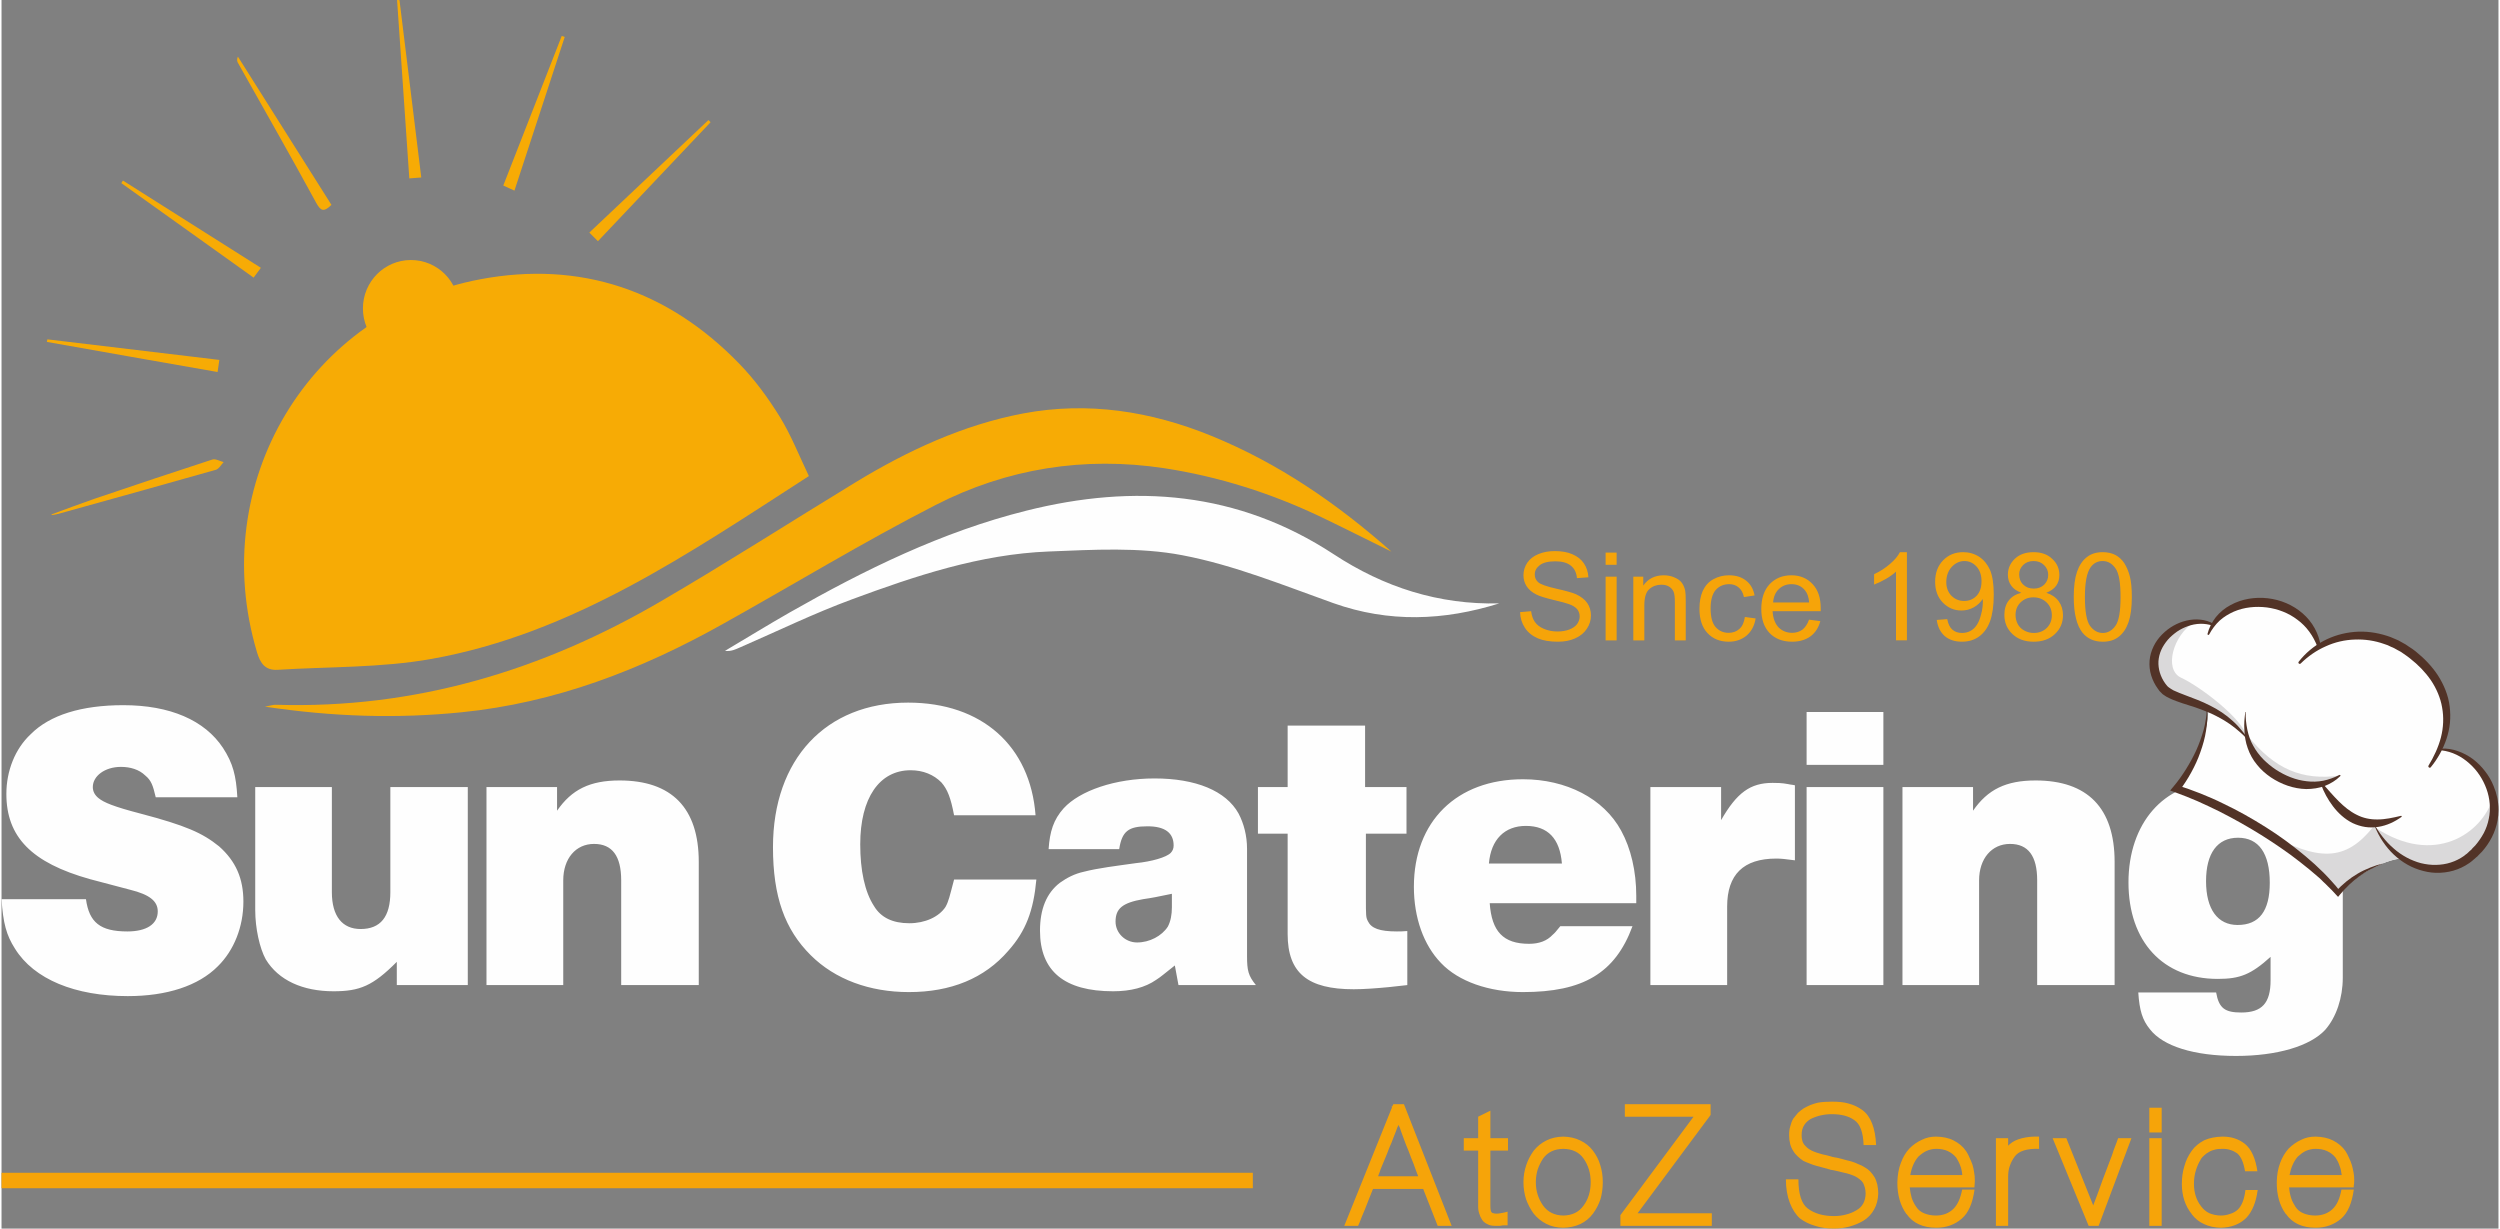 <?xml version="1.0" encoding="UTF-8"?>
<!DOCTYPE svg PUBLIC "-//W3C//DTD SVG 1.1//EN" "http://www.w3.org/Graphics/SVG/1.1/DTD/svg11.dtd">
<!-- Creator: CorelDRAW -->
<svg xmlns="http://www.w3.org/2000/svg" xml:space="preserve" width="175px" height="86px" version="1.1" style="shape-rendering:geometricPrecision; text-rendering:geometricPrecision; image-rendering:optimizeQuality; fill-rule:evenodd; clip-rule:evenodd"
viewBox="0 0 185.72 91.38"
 xmlns:xlink="http://www.w3.org/1999/xlink"
 xmlns:xodm="http://www.corel.com/coreldraw/odm/2003">
 <rect x="0" y="0" width="185.72" height="91.38" fill="#808080" stroke="none"/>
 <defs>
  <style type="text/css">
   <![CDATA[
    .fil2 {fill:#FEFEFE;fill-rule:nonzero}
    .fil1 {fill:#FEFEFE;fill-rule:nonzero}
    .fil0 {fill:#F7AB05;fill-rule:nonzero}
    .fil5 {fill:#F6A409;fill-rule:nonzero}
    .fil3 {fill:#DAD9DA;fill-rule:nonzero}
    .fil4 {fill:#523327;fill-rule:nonzero}
   ]]>
  </style>
 </defs>
 <g id="Layer_x0020_1">
  <g id="_2458991457808">
   <path class="fil0" d="M60.05 35.41c-8.93,5.76 -17.57,11.72 -28.07,13.6 -3.75,0.67 -7.63,0.57 -11.45,0.81 -0.9,0.05 -1.28,-0.46 -1.53,-1.31 -3.77,-12.61 3.91,-25.35 16.62,-27.74 7.4,-1.39 13.94,0.8 19.25,6.28 1.15,1.18 2.14,2.54 3.01,3.94 0.84,1.36 1.43,2.87 2.17,4.42z"/>
   <path class="fil0" d="M103.38 41.03c-1.73,-0.85 -3.45,-1.72 -5.18,-2.55 -3.74,-1.79 -7.67,-3.04 -11.75,-3.66 -5.91,-0.89 -11.66,0.02 -16.97,2.74 -5.37,2.75 -10.54,5.9 -15.81,8.84 -6.08,3.41 -12.47,5.88 -19.47,6.58 -4.78,0.48 -9.52,0.34 -14.61,-0.42 0.49,-0.09 0.65,-0.15 0.81,-0.14 10.33,0.32 19.83,-2.54 28.68,-7.72 4.87,-2.84 9.62,-5.89 14.43,-8.82 3.9,-2.37 8.01,-4.28 12.49,-5.13 4.8,-0.9 9.48,-0.17 13.99,1.67 4.98,2.03 9.35,5.03 13.39,8.61z"/>
   <path class="fil1" d="M111.4 44.88c-4.12,1.29 -8.2,1.45 -12.34,-0.02 -3.7,-1.32 -7.39,-2.83 -11.22,-3.56 -3.22,-0.62 -6.64,-0.41 -9.95,-0.28 -5.09,0.2 -9.91,1.81 -14.64,3.56 -2.82,1.04 -5.53,2.36 -8.29,3.56 -0.35,0.15 -0.69,0.33 -1.15,0.27 1.62,-0.96 3.21,-1.94 4.84,-2.87 5.57,-3.17 11.29,-5.98 17.55,-7.55 8.07,-2.03 15.75,-1.44 22.88,3.23 3.74,2.46 7.82,3.77 12.32,3.66z"/>
   <path class="fil0" d="M34.03 22.94c0,1.99 -1.6,3.6 -3.58,3.6 -1.97,0 -3.57,-1.61 -3.57,-3.6 0,-1.99 1.6,-3.6 3.57,-3.6 1.98,0 3.58,1.61 3.58,3.6z"/>
   <path class="fil0" d="M3.41 25.24c4.23,0.51 8.47,1.02 12.79,1.53 -0.04,0.32 -0.08,0.58 -0.13,0.9 -4.28,-0.75 -8.49,-1.49 -12.7,-2.24 0.01,-0.06 0.02,-0.13 0.04,-0.19z"/>
   <path class="fil0" d="M29.6 0.01c0.54,4.37 1.07,8.73 1.62,13.19 -0.32,0.03 -0.58,0.05 -0.89,0.07 -0.31,-4.46 -0.61,-8.86 -0.91,-13.27 0.06,0 0.12,0.01 0.18,0.01z"/>
   <path class="fil0" d="M24.54 15.24c-0.58,0.56 -0.8,0.46 -1.15,-0.18 -1.9,-3.49 -3.87,-6.94 -5.82,-10.41 -0.06,-0.11 -0.07,-0.24 0.01,-0.44 2.31,3.66 4.62,7.33 6.96,11.03z"/>
   <path class="fil0" d="M44.36 17.94c-0.25,-0.25 -0.42,-0.42 -0.64,-0.64 2.99,-2.82 5.92,-5.6 8.86,-8.37 0.05,0.05 0.11,0.1 0.16,0.16 -2.77,2.93 -5.55,5.86 -8.38,8.85z"/>
   <path class="fil0" d="M38.15 14.18c-0.32,-0.15 -0.54,-0.25 -0.83,-0.38 1.46,-3.73 2.91,-7.43 4.35,-11.13 0.07,0.02 0.15,0.05 0.22,0.08 -1.24,3.77 -2.47,7.54 -3.74,11.43z"/>
   <path class="fil0" d="M19.29 19.92c-0.2,0.27 -0.36,0.49 -0.54,0.73 -3.29,-2.36 -6.57,-4.69 -9.84,-7.03 0.04,-0.06 0.08,-0.12 0.12,-0.19 3.4,2.15 6.8,4.31 10.26,6.49z"/>
   <path class="fil0" d="M3.72 38.26c1.06,-0.39 2.12,-0.79 3.19,-1.16 2.92,-0.99 5.84,-1.97 8.77,-2.92 0.23,-0.08 0.56,0.12 0.84,0.19 -0.19,0.2 -0.34,0.5 -0.57,0.57 -3.91,1.11 -7.83,2.2 -11.76,3.29 -0.15,0.04 -0.3,0.06 -0.46,0.08 0,-0.01 -0.01,-0.03 -0.01,-0.05z"/>
   <path class="fil1" d="M6.28 66.88l-6.28 0c0.12,1.79 0.36,2.68 1,3.68 1.42,2.29 4.49,3.53 8.39,3.53 2.9,0 5.25,-0.76 6.7,-2.22 1.21,-1.19 1.9,-2.95 1.9,-4.81 0,-1.73 -0.57,-3.01 -1.81,-4.11 -1.24,-1 -2.48,-1.55 -5.86,-2.44 -1.96,-0.51 -2.71,-0.82 -3.11,-1.15 -0.27,-0.22 -0.42,-0.49 -0.42,-0.82 0,-0.83 0.91,-1.5 2.09,-1.5 0.69,0 1.35,0.19 1.81,0.64 0.45,0.37 0.57,0.73 0.78,1.62l6.07 0c-0.09,-1.62 -0.33,-2.53 -1.06,-3.66 -1.36,-2.07 -3.95,-3.19 -7.42,-3.19 -3.11,0 -5.47,0.73 -6.89,2.16 -1.17,1.09 -1.81,2.74 -1.81,4.44 0,3.2 1.87,5.12 6.22,6.34l2.99 0.79c1.45,0.36 2.05,0.85 2.05,1.61 0,0.95 -0.84,1.49 -2.26,1.49 -2.02,0 -2.84,-0.67 -3.08,-2.4zm23.12 4.66l0 1.73 5.28 0 0 -14.73 -5.76 0 0 7.82c0,1.83 -0.73,2.74 -2.21,2.74 -1.35,0 -2.14,-0.94 -2.14,-2.74l0 -7.82 -5.7 0 0 9.16c0,1.34 0.33,2.83 0.78,3.65 0.94,1.56 2.75,2.38 5.04,2.38 1.96,0 2.93,-0.4 4.71,-2.19zm6.67 -13l0 14.73 5.71 0 0 -7.79c0,-1.62 0.93,-2.71 2.29,-2.71 1.36,0 2.02,0.91 2.02,2.71l0 7.79 5.77 0 0 -9.16c0,-4.02 -2.02,-6.06 -5.89,-6.06 -2.2,0 -3.56,0.67 -4.65,2.25l0 -1.76 -5.25 0zm40.9 6.88l-6.12 0c-0.34,1.28 -0.4,1.61 -0.64,2.04 -0.48,0.73 -1.51,1.21 -2.69,1.21 -1.23,0 -2.11,-0.42 -2.62,-1.27 -0.7,-1.07 -1.03,-2.68 -1.03,-4.6 0,-3.44 1.42,-5.51 3.75,-5.51 0.93,0 1.72,0.33 2.29,0.91 0.45,0.52 0.69,1.13 0.94,2.44l6.06 0c-0.39,-5.15 -3.98,-8.38 -9.48,-8.38 -6.12,0 -10.05,4.21 -10.05,10.75 0,3.69 0.88,6.12 2.81,8.04 1.81,1.8 4.38,2.74 7.3,2.74 3.11,0 5.62,-1.01 7.4,-3.08 1.3,-1.46 1.87,-2.98 2.08,-5.29zm10.3 6.39l0.27 1.46 5.76 0c-0.57,-0.7 -0.66,-1.09 -0.66,-2.16l0 -7.98c0,-0.97 -0.24,-1.88 -0.63,-2.62 -0.94,-1.7 -3.2,-2.61 -6.25,-2.61 -2.93,0 -5.56,0.91 -6.76,2.22 -0.76,0.85 -1.03,1.73 -1.12,3.04l5.25 0c0.21,-1.34 0.69,-1.7 2.11,-1.7 1.3,0 1.94,0.49 1.94,1.43 0,0.21 -0.07,0.4 -0.22,0.55 -0.33,0.33 -1.41,0.64 -2.59,0.76 -1.48,0.21 -2.78,0.36 -3.87,0.64 -0.69,0.15 -1.26,0.45 -1.78,0.82 -0.99,0.76 -1.48,1.95 -1.48,3.56 0,3.02 1.82,4.51 5.44,4.51 1.3,0 2.38,-0.28 3.2,-0.85 0.39,-0.25 0.57,-0.43 1.39,-1.07zm-0.22 -5.33l0 1.01c0,0.54 -0.09,1.03 -0.3,1.43 -0.45,0.7 -1.36,1.18 -2.29,1.18 -0.88,0 -1.6,-0.7 -1.6,-1.55 0,-0.97 0.51,-1.4 2.05,-1.67 0.64,-0.09 1.09,-0.18 2.14,-0.4zm6.4 -7.94l0 3.47 2.21 0 0 7.46c0,2.92 1.51,4.11 4.92,4.11 0.72,0 1.69,-0.07 2.62,-0.16l1.36 -0.15 0 -4.02c-0.33,0.03 -0.57,0.03 -0.78,0.03 -1.3,0 -1.9,-0.24 -2.15,-0.76 -0.15,-0.3 -0.15,-0.36 -0.15,-1.79l0 -4.72 3.02 0 0 -3.47 -3.08 0 0 -4.57 -5.76 0 0 4.57 -2.21 0zm27.86 10.35l-5.37 0c-0.36,0.45 -0.42,0.51 -0.57,0.64 -0.42,0.45 -1,0.67 -1.75,0.67 -1.93,0 -2.78,-0.92 -2.93,-3.02l10.9 0 0 -0.55c0,-1.82 -0.4,-3.53 -1.12,-4.84 -1.3,-2.4 -4.08,-3.83 -7.31,-3.83 -4.92,0 -8.11,3.13 -8.11,8 0,2.29 0.72,4.33 2.02,5.67 1.3,1.37 3.56,2.16 6.09,2.16 4.47,0 6.86,-1.4 8.15,-4.9zm-5.25 -4.66l-5.43 0c0.15,-1.8 1.18,-2.8 2.75,-2.8 1.63,0 2.53,0.94 2.68,2.8zm6.58 -5.69l0 14.73 5.71 0 0 -5.84c0,-2.38 1.21,-3.57 3.65,-3.57 0.33,0 0.66,0.03 1.39,0.13l0 -5.58 -0.15 -0.03 -0.21 -0.03 -0.15 -0.03c-0.46,-0.09 -0.88,-0.09 -1.15,-0.09 -1.66,0 -2.66,0.73 -3.83,2.77l0 -2.46 -5.26 0zm11.62 0l0 14.73 5.71 0 0 -14.73 -5.71 0zm0 -5.58l0 3.93 5.71 0 0 -3.93 -5.71 0zm7.13 5.58l0 14.73 5.7 0 0 -7.79c0,-1.62 0.94,-2.71 2.3,-2.71 1.36,0 2.02,0.91 2.02,2.71l0 7.79 5.76 0 0 -9.16c0,-4.02 -2.02,-6.06 -5.88,-6.06 -2.2,0 -3.56,0.67 -4.65,2.25l0 -1.76 -5.25 0zm27.38 12.63l0 1.74c0,1.7 -0.64,2.4 -2.18,2.4 -1.2,0 -1.66,-0.3 -1.87,-1.49l-5.79 0c0.09,1.34 0.3,2.04 0.87,2.74 0.97,1.25 3.26,1.98 6.4,1.98 3.05,0 5.52,-0.73 6.64,-1.95 0.82,-0.94 1.3,-2.37 1.3,-3.87l0 -14.18 -4.95 0 0 1.91c-1.87,-1.79 -2.63,-2.25 -4.5,-2.25 -3.86,0 -6.49,3.05 -6.49,7.43 0,4.41 2.57,7.18 6.64,7.18 1.66,0 2.48,-0.33 3.93,-1.64zm-2.42 -8.86c1.54,0 2.36,1.16 2.36,3.35 0,2.1 -0.79,3.14 -2.39,3.14 -1.48,0 -2.35,-1.16 -2.35,-3.26 0,-2.07 0.84,-3.23 2.38,-3.23z"/>
   <path class="fil2" d="M181.35 55.71c1.17,-2.63 0.34,-5.25 -2.21,-7.15 -2.18,-1.62 -4.82,-1.65 -6.83,-0.43 -0.73,-3.74 -6,-4.37 -7.82,-1.65l0 0c-2.32,-1.1 -5.88,1.85 -3.75,4.67 0.5,0.68 1.87,0.86 3.38,1.55 0.08,1.12 -0.53,3.65 -2.37,5.98 4.3,1.43 9.44,4.66 12.03,7.74 1,-1.12 3.35,-2.49 4.8,-2.58 1.64,1.08 3.63,1.05 4.99,-0.08 3.75,-3.11 0.92,-7.94 -2.22,-8.05z"/>
   <path class="fil3" d="M173.92 57.69c-2.85,0.38 -4.85,-0.51 -6.81,-2.92 1.11,2.99 4.45,5.14 6.81,2.92z"/>
   <path class="fil3" d="M176.5 61.37c-2.19,2.86 -4.26,2.6 -8.01,0.6l0 0.01c2.11,1.36 4.01,2.92 5.29,4.44 1,-1.12 3.35,-2.49 4.8,-2.58 0.15,0.11 0.32,0.2 0.48,0.29 -0.71,-0.67 -2.17,-1.72 -2.56,-2.76z"/>
   <path class="fil3" d="M176.61 61.59c1.85,3.14 5.12,3.7 6.97,2.16 1.6,-1.33 2.03,-2.97 1.74,-4.42l0 0c-0.84,2.73 -4.41,5.08 -8.71,2.26z"/>
   <path class="fil3" d="M163.11 46.26c-1.6,0.98 -2.3,3.55 -0.99,4.15 1.35,0.62 4.59,3.03 4.91,4.45 -2.19,-2.01 -5.51,-3.05 -6.15,-3.55 -0.64,-0.51 -1.46,-2.83 0.11,-4.26 1.02,-0.93 2.12,-0.79 2.12,-0.79z"/>
   <path class="fil4" d="M170.86 49.22c0.49,-0.63 1.12,-1.16 1.83,-1.54 0.71,-0.38 1.5,-0.61 2.32,-0.68 0.81,-0.07 1.63,0.04 2.41,0.29l0.15 0.05c0.04,0.01 0.09,0.03 0.14,0.05l0.28 0.12c0.1,0.04 0.19,0.08 0.28,0.12l0.27 0.15c0.09,0.05 0.18,0.1 0.27,0.15l0.25 0.17 0.26 0.17c0.08,0.06 0.16,0.12 0.24,0.18 0.63,0.51 1.21,1.1 1.66,1.79 0.44,0.69 0.77,1.47 0.87,2.3 0.05,0.41 0.06,0.82 0.02,1.23 -0.04,0.41 -0.13,0.81 -0.26,1.2 -0.26,0.77 -0.66,1.48 -1.16,2.09 -0.03,0.05 -0.1,0.06 -0.14,0.02 -0.05,-0.03 -0.06,-0.09 -0.03,-0.14l0 0c0.4,-0.66 0.73,-1.36 0.92,-2.09 0.19,-0.74 0.22,-1.5 0.09,-2.22 -0.06,-0.37 -0.17,-0.72 -0.31,-1.06 -0.14,-0.34 -0.32,-0.67 -0.53,-0.98 -0.42,-0.61 -0.95,-1.15 -1.54,-1.61 -0.07,-0.06 -0.15,-0.12 -0.22,-0.17l-0.23 -0.16 -0.23 -0.16c-0.08,-0.05 -0.16,-0.09 -0.24,-0.13l-0.25 -0.14c-0.08,-0.04 -0.16,-0.08 -0.25,-0.11l-0.25 -0.12c-0.09,-0.03 -0.18,-0.06 -0.26,-0.09 -0.7,-0.25 -1.44,-0.36 -2.18,-0.33 -0.74,0.02 -1.48,0.19 -2.16,0.5 -0.69,0.3 -1.32,0.74 -1.87,1.28 -0.04,0.04 -0.1,0.04 -0.14,0 -0.04,-0.03 -0.04,-0.09 -0.01,-0.13z"/>
   <path class="fil4" d="M164.08 47.14c0.11,-0.44 0.33,-0.87 0.62,-1.24 0.3,-0.37 0.68,-0.68 1.1,-0.9 0.84,-0.46 1.83,-0.61 2.77,-0.5 0.94,0.11 1.86,0.49 2.58,1.12 0.37,0.32 0.67,0.69 0.9,1.11 0.23,0.42 0.38,0.87 0.45,1.33 0.01,0.07 -0.04,0.13 -0.11,0.14 -0.06,0.01 -0.11,-0.02 -0.13,-0.08l0 0c-0.31,-0.82 -0.82,-1.53 -1.49,-2.02 -0.66,-0.51 -1.46,-0.81 -2.28,-0.92 -0.83,-0.1 -1.68,-0.02 -2.45,0.31 -0.38,0.17 -0.75,0.39 -1.06,0.67 -0.31,0.29 -0.57,0.64 -0.78,1.03l0 0c-0.02,0.03 -0.06,0.05 -0.09,0.03 -0.03,-0.02 -0.04,-0.05 -0.03,-0.08z"/>
   <path class="fil4" d="M181.49 55.68c0.41,-0.02 0.83,0.05 1.22,0.19 0.4,0.14 0.77,0.34 1.11,0.59 0.34,0.26 0.64,0.56 0.9,0.9 0.27,0.34 0.48,0.71 0.64,1.11 0.23,0.54 0.36,1.14 0.36,1.74l0 0.06c0,0.25 -0.02,0.51 -0.07,0.76 -0.08,0.43 -0.22,0.85 -0.42,1.24 -0.2,0.39 -0.45,0.75 -0.73,1.07 -0.07,0.08 -0.15,0.15 -0.23,0.23l-0.11 0.12c-0.04,0.03 -0.08,0.07 -0.12,0.1l-0.24 0.21c-0.08,0.07 -0.17,0.14 -0.26,0.2 -0.36,0.25 -0.76,0.44 -1.18,0.56 -0.42,0.12 -0.86,0.17 -1.29,0.16 -0.43,-0.01 -0.85,-0.1 -1.26,-0.23 -0.81,-0.26 -1.53,-0.75 -2.1,-1.35 -0.57,-0.61 -1,-1.33 -1.27,-2.1 0.4,0.71 0.89,1.36 1.49,1.87 0.29,0.26 0.61,0.48 0.96,0.67 0.08,0.04 0.17,0.08 0.26,0.13 0.08,0.04 0.17,0.07 0.26,0.11 0.09,0.03 0.18,0.07 0.27,0.1 0.09,0.02 0.18,0.06 0.27,0.08 0.37,0.09 0.75,0.14 1.13,0.13 0.37,-0.01 0.74,-0.06 1.1,-0.18 0.35,-0.11 0.68,-0.28 0.98,-0.49 0.07,-0.06 0.14,-0.12 0.22,-0.17l0.21 -0.2c0.03,-0.03 0.07,-0.06 0.11,-0.09l0.09 -0.11c0.07,-0.07 0.14,-0.13 0.2,-0.2 0.25,-0.29 0.46,-0.6 0.64,-0.93 0.17,-0.33 0.3,-0.69 0.37,-1.06 0.08,-0.36 0.1,-0.74 0.07,-1.11 -0.03,-0.38 -0.11,-0.75 -0.24,-1.11 -0.26,-0.72 -0.69,-1.38 -1.27,-1.89 -0.57,-0.52 -1.29,-0.89 -2.08,-0.98 -0.03,-0.01 -0.06,-0.04 -0.05,-0.07 0,-0.03 0.03,-0.06 0.06,-0.06z"/>
   <path class="fil4" d="M164.47 46.54c-0.61,-0.21 -1.26,-0.18 -1.84,0.03 -0.29,0.1 -0.57,0.24 -0.82,0.41 -0.25,0.18 -0.49,0.38 -0.69,0.61 -0.19,0.23 -0.36,0.48 -0.48,0.75 -0.12,0.27 -0.19,0.56 -0.21,0.84 -0.03,0.58 0.15,1.16 0.5,1.65l0.07 0.09c0.01,0.02 0.02,0.03 0.03,0.04l0.03 0.03c0.01,0.03 0.04,0.05 0.06,0.07 0.02,0.02 0.05,0.04 0.07,0.06 0.11,0.08 0.23,0.16 0.36,0.23 0.27,0.13 0.57,0.24 0.88,0.36 0.61,0.23 1.24,0.46 1.84,0.77 0.3,0.15 0.6,0.32 0.88,0.51 0.28,0.19 0.55,0.4 0.8,0.63 0.25,0.22 0.48,0.47 0.69,0.73 0.22,0.26 0.4,0.53 0.57,0.82 -0.11,-0.12 -0.22,-0.25 -0.34,-0.36 -0.06,-0.06 -0.11,-0.12 -0.17,-0.17l-0.19 -0.17c-0.24,-0.21 -0.49,-0.42 -0.76,-0.61 -0.26,-0.18 -0.54,-0.35 -0.82,-0.5 -0.28,-0.15 -0.57,-0.29 -0.87,-0.41 -0.3,-0.13 -0.6,-0.23 -0.9,-0.34l-0.94 -0.3c-0.31,-0.11 -0.63,-0.21 -0.96,-0.37 -0.16,-0.07 -0.32,-0.16 -0.48,-0.28 -0.04,-0.03 -0.08,-0.06 -0.11,-0.1 -0.04,-0.04 -0.08,-0.07 -0.11,-0.11l-0.06 -0.06c-0.01,-0.02 -0.03,-0.04 -0.04,-0.06l-0.08 -0.11c-0.21,-0.29 -0.38,-0.62 -0.49,-0.98 -0.11,-0.35 -0.15,-0.73 -0.12,-1.11 0.03,-0.37 0.14,-0.73 0.3,-1.06 0.16,-0.33 0.38,-0.63 0.63,-0.88 0.5,-0.51 1.13,-0.87 1.81,-1.03 0.34,-0.08 0.7,-0.11 1.04,-0.07 0.35,0.03 0.69,0.14 0.98,0.31 0.04,0.02 0.05,0.07 0.03,0.11 -0.02,0.03 -0.06,0.04 -0.09,0.03l0 0z"/>
   <path class="fil4" d="M166.9 52.96c0.02,0.01 0.02,0.01 0.02,0.01l0 0.01 0 0.03 0 0.04 0 0.08 0 0.17c0.01,0.11 0.01,0.22 0.02,0.32 0.02,0.22 0.06,0.44 0.1,0.65 0.09,0.43 0.23,0.84 0.44,1.2 0.4,0.74 1,1.32 1.69,1.78 0.69,0.45 1.47,0.77 2.29,0.86 0.4,0.05 0.82,0.04 1.23,-0.04 0.2,-0.04 0.4,-0.1 0.6,-0.17 0.21,-0.07 0.4,-0.16 0.6,-0.26l0 0c0.02,-0.01 0.06,0 0.07,0.02 0.02,0.03 0.01,0.06 -0.01,0.07 -0.32,0.32 -0.72,0.56 -1.15,0.73 -0.44,0.16 -0.91,0.23 -1.38,0.23 -0.94,-0.02 -1.85,-0.35 -2.63,-0.87 -0.38,-0.26 -0.74,-0.57 -1.03,-0.94 -0.3,-0.36 -0.54,-0.79 -0.69,-1.23 -0.16,-0.44 -0.23,-0.9 -0.25,-1.35 -0.02,-0.22 -0.01,-0.45 0,-0.67 0.01,-0.11 0.02,-0.23 0.03,-0.34l0.02 -0.16 0.01 -0.09 0 -0.04 0 -0.02 0.01 -0.01c0,0 -0.01,-0.01 0.01,-0.01z"/>
   <path class="fil4" d="M172.63 58.27c0.41,0.46 0.79,0.91 1.2,1.32 0.41,0.41 0.85,0.77 1.34,1.01 0.48,0.25 1.01,0.36 1.57,0.35 0.56,0 1.14,-0.13 1.73,-0.27l0 0c0.02,-0.01 0.05,0.01 0.05,0.03 0.01,0.02 0,0.04 -0.01,0.05 -0.5,0.36 -1.08,0.64 -1.72,0.74 -0.32,0.05 -0.65,0.06 -0.98,0.01 -0.32,-0.05 -0.64,-0.15 -0.94,-0.29 -0.6,-0.3 -1.08,-0.75 -1.46,-1.25 -0.38,-0.5 -0.68,-1.05 -0.89,-1.63 -0.01,-0.04 0.01,-0.08 0.04,-0.09 0.03,-0.01 0.06,0 0.07,0.02l0 0z"/>
   <path class="fil4" d="M164.01 52.7c0.1,0.53 0.05,1.09 -0.04,1.64 -0.08,0.54 -0.23,1.07 -0.42,1.6 -0.18,0.52 -0.41,1.02 -0.68,1.51 -0.26,0.48 -0.57,0.95 -0.9,1.39l-0.13 -0.42c0.59,0.17 1.16,0.38 1.72,0.6 0.57,0.23 1.13,0.47 1.67,0.74 1.1,0.52 2.16,1.12 3.19,1.77 0.51,0.32 1.01,0.66 1.5,1.02 0.49,0.36 0.97,0.74 1.44,1.13 0.47,0.39 0.92,0.8 1.35,1.23 0.11,0.11 0.22,0.22 0.32,0.33 0.11,0.11 0.21,0.22 0.31,0.34 0.21,0.22 0.4,0.46 0.59,0.7l-0.29 0c0.24,-0.25 0.49,-0.49 0.76,-0.71 0.27,-0.22 0.56,-0.42 0.85,-0.59 0.3,-0.18 0.61,-0.32 0.93,-0.45 0.32,-0.13 0.64,-0.23 0.97,-0.31 -0.31,0.13 -0.62,0.27 -0.92,0.43 -0.3,0.15 -0.58,0.33 -0.85,0.52 -0.27,0.2 -0.53,0.41 -0.77,0.64 -0.24,0.23 -0.47,0.48 -0.68,0.73l-0.14 0.17 -0.16 -0.17c-0.2,-0.22 -0.4,-0.44 -0.62,-0.64 -0.1,-0.11 -0.21,-0.21 -0.32,-0.31 -0.1,-0.11 -0.21,-0.21 -0.32,-0.31 -0.45,-0.4 -0.91,-0.77 -1.38,-1.14 -0.46,-0.37 -0.95,-0.72 -1.44,-1.06 -0.49,-0.34 -0.98,-0.66 -1.49,-0.98 -1.01,-0.63 -2.05,-1.21 -3.11,-1.75 -0.54,-0.26 -1.07,-0.52 -1.62,-0.76 -0.54,-0.24 -1.1,-0.45 -1.66,-0.66l-0.37 -0.13 0.25 -0.3c0.34,-0.4 0.65,-0.84 0.93,-1.29 0.28,-0.45 0.54,-0.92 0.76,-1.4 0.22,-0.49 0.4,-1 0.55,-1.52 0.07,-0.25 0.12,-0.52 0.16,-0.78 0.05,-0.27 0.07,-0.54 0.06,-0.81z"/>
   <path class="fil5" d="M102.39 87.49c0.02,-0.08 0.05,-0.14 0.07,-0.19 0.03,-0.06 0.04,-0.11 0.06,-0.16 0.02,-0.05 0.04,-0.11 0.05,-0.17 0.03,-0.05 0.05,-0.11 0.08,-0.19 0.09,-0.21 0.19,-0.44 0.28,-0.67 0.1,-0.23 0.18,-0.45 0.26,-0.66 0.06,-0.14 0.11,-0.28 0.18,-0.42 0.05,-0.14 0.1,-0.28 0.16,-0.42 0.06,-0.16 0.13,-0.31 0.19,-0.48 0.05,-0.15 0.11,-0.32 0.19,-0.47 0.01,0.04 0.02,0.08 0.02,0.09 0.01,0.01 0.01,0.03 0.03,0.04 0,0 0,0.01 0.01,0.01 0,0.01 0.01,0.04 0.03,0.06 0.03,0.12 0.08,0.23 0.12,0.36 0.04,0.11 0.09,0.24 0.14,0.38 0.12,0.34 0.25,0.67 0.39,1 0.12,0.33 0.25,0.66 0.39,1 0.05,0.14 0.11,0.3 0.16,0.45 0.05,0.15 0.12,0.3 0.17,0.44l-2.98 0zm3.35 0.94l1.08 2.75 1.04 0 -3.55 -9.05 -0.79 0 -0.08 0.17 -0.05 -0.02 0.03 0.09 -3.55 8.81 1.03 0c0.01,-0.04 0.04,-0.07 0.06,-0.14 0.03,-0.05 0.04,-0.1 0.06,-0.14 0.11,-0.28 0.22,-0.57 0.35,-0.86 0.12,-0.3 0.24,-0.6 0.35,-0.89l0.2 -0.5 0 0.01c0.01,-0.04 0.03,-0.08 0.04,-0.12 0.02,-0.03 0.04,-0.07 0.05,-0.11l3.73 0zm6.31 -2.85l0 -0.92 -1.31 0 0 -2.05 -0.91 0.45 0 1.6 -1.07 0 0 0.92 1.07 0 0 4.17c0,0.23 0.04,0.43 0.12,0.62 0.02,0.09 0.06,0.16 0.11,0.25 0.05,0.09 0.1,0.17 0.16,0.23 0.13,0.12 0.27,0.2 0.42,0.26 0.15,0.05 0.31,0.07 0.48,0.07l0.08 0c0.08,0 0.14,0 0.19,0 0.07,0 0.12,-0.01 0.15,-0.02 0.04,0 0.09,-0.02 0.17,-0.02 0.06,0 0.17,0 0.31,0l0 -1.02c-0.17,0.05 -0.33,0.09 -0.48,0.11 -0.13,0.03 -0.26,0.04 -0.36,0.04 -0.08,0 -0.16,-0.01 -0.25,-0.04 -0.01,-0.01 -0.03,-0.01 -0.04,-0.01 -0.01,-0.01 -0.03,-0.03 -0.05,-0.04 -0.06,-0.04 -0.1,-0.2 -0.1,-0.48l0 -4.12 1.31 0zm1.34 3.61c0.14,0.39 0.33,0.75 0.57,1.08 0.26,0.32 0.56,0.57 0.94,0.76 0.37,0.19 0.78,0.28 1.25,0.29 0.96,-0.02 1.71,-0.37 2.22,-1.05 0.25,-0.34 0.43,-0.7 0.56,-1.08 0.11,-0.39 0.17,-0.81 0.17,-1.27 0,-0.44 -0.06,-0.86 -0.19,-1.27 -0.11,-0.39 -0.3,-0.74 -0.54,-1.06 -0.25,-0.33 -0.56,-0.58 -0.94,-0.76 -0.38,-0.19 -0.81,-0.28 -1.27,-0.29 -0.47,0.01 -0.89,0.1 -1.26,0.29 -0.36,0.18 -0.68,0.43 -0.94,0.76 -0.23,0.32 -0.42,0.67 -0.55,1.06 -0.14,0.41 -0.21,0.83 -0.21,1.27 0,0.46 0.07,0.88 0.19,1.27zm0.87 -2.21c0.1,-0.29 0.23,-0.55 0.4,-0.81 0.34,-0.47 0.83,-0.71 1.5,-0.72 0.68,0.01 1.18,0.25 1.51,0.72 0.35,0.5 0.53,1.08 0.53,1.75 0,0.7 -0.18,1.28 -0.53,1.75 -0.34,0.48 -0.84,0.73 -1.51,0.74 -0.65,-0.01 -1.15,-0.26 -1.5,-0.74 -0.17,-0.24 -0.3,-0.5 -0.4,-0.8 -0.09,-0.29 -0.14,-0.59 -0.14,-0.95 0,-0.33 0.05,-0.64 0.14,-0.94zm7.43 3.26l5.43 -7.31 0 -0.8 -6.38 0 0 0.93 5.11 0 -5.44 7.32 0 0.8 6.8 0 0 -0.94 -5.52 0zm17.74 -5.07c-0.03,-0.65 -0.13,-1.18 -0.3,-1.61 -0.17,-0.43 -0.41,-0.77 -0.73,-1 -0.3,-0.22 -0.64,-0.38 -1.02,-0.48 -0.36,-0.11 -0.79,-0.14 -1.24,-0.14 -0.38,0 -0.73,0.02 -1.06,0.08 -0.18,0.04 -0.36,0.11 -0.54,0.17 -0.16,0.08 -0.34,0.15 -0.5,0.25 -0.14,0.09 -0.28,0.21 -0.42,0.33 -0.12,0.14 -0.23,0.28 -0.35,0.43 -0.1,0.17 -0.17,0.35 -0.22,0.56 -0.07,0.21 -0.09,0.43 -0.09,0.67 0,0.47 0.1,0.87 0.31,1.18 0.09,0.16 0.2,0.28 0.34,0.41 0.13,0.13 0.27,0.23 0.4,0.32 0.14,0.06 0.29,0.14 0.47,0.2 0.18,0.08 0.35,0.13 0.53,0.18 0.06,0.01 0.11,0.02 0.16,0.04 0.06,0.01 0.11,0.03 0.18,0.05 0.02,0.01 0.06,0.02 0.1,0.03 0.04,0 0.07,0.02 0.11,0.03 0.04,0 0.08,0.01 0.1,0.03 0.04,0.01 0.08,0.01 0.12,0.02 0.01,0.01 0.03,0.01 0.07,0.03 0.03,0 0.05,0.01 0.08,0.02 0.01,0 0.02,0 0.03,0 0,0 0.02,0.01 0.02,0.01l-0.02 0c0.02,0 0.03,0.02 0.04,0.02 0,0 0.01,0 0.01,0 0.18,0.03 0.36,0.06 0.51,0.1 0.16,0.04 0.32,0.07 0.5,0.12 0.34,0.07 0.62,0.17 0.86,0.28 0.12,0.07 0.23,0.13 0.32,0.21 0.1,0.07 0.19,0.16 0.25,0.26l0 -0.01c0.05,0.1 0.1,0.22 0.14,0.36 0.04,0.14 0.06,0.29 0.06,0.45 -0.01,0.57 -0.23,0.99 -0.67,1.24 -0.26,0.16 -0.52,0.26 -0.8,0.33 -0.26,0.07 -0.56,0.11 -0.88,0.11 -0.79,0 -1.44,-0.18 -1.95,-0.56 -0.46,-0.34 -0.7,-1.07 -0.7,-2.17l-0.93 0c0,0.66 0.1,1.24 0.29,1.74 0.19,0.49 0.44,0.88 0.75,1.16 0.32,0.24 0.69,0.43 1.14,0.56 0.42,0.14 0.89,0.2 1.4,0.2 0.41,0 0.78,-0.05 1.15,-0.15 0.36,-0.1 0.71,-0.24 1.03,-0.43 0.34,-0.21 0.61,-0.49 0.8,-0.84 0.19,-0.33 0.29,-0.72 0.31,-1.18 0,-0.24 -0.03,-0.46 -0.07,-0.67 -0.05,-0.2 -0.11,-0.38 -0.2,-0.54 -0.2,-0.33 -0.44,-0.59 -0.74,-0.75 -0.14,-0.09 -0.29,-0.17 -0.47,-0.23 -0.16,-0.08 -0.32,-0.14 -0.51,-0.2 -0.03,0 -0.04,-0.01 -0.06,-0.01 -0.02,-0.02 -0.04,-0.02 -0.05,-0.03l0 0.01c0,0 -0.03,-0.01 -0.04,-0.01 -0.02,0 -0.04,-0.01 -0.05,-0.01l0.01 0c-0.15,-0.03 -0.3,-0.08 -0.45,-0.12 -0.17,-0.04 -0.33,-0.09 -0.49,-0.12 -0.07,0 -0.13,-0.02 -0.18,-0.03 -0.06,-0.01 -0.12,-0.02 -0.2,-0.05 -0.1,-0.03 -0.21,-0.05 -0.33,-0.09 -0.11,-0.02 -0.22,-0.05 -0.32,-0.07 -0.14,-0.04 -0.28,-0.08 -0.43,-0.13 -0.14,-0.05 -0.28,-0.1 -0.42,-0.17l0.02 0c-0.12,-0.05 -0.22,-0.12 -0.31,-0.2 -0.08,-0.08 -0.17,-0.16 -0.23,-0.24 -0.06,-0.09 -0.11,-0.18 -0.13,-0.29 -0.04,-0.12 -0.05,-0.26 -0.05,-0.4 0,-0.3 0.06,-0.55 0.2,-0.76 0.11,-0.17 0.28,-0.33 0.47,-0.44 0.49,-0.24 1,-0.36 1.58,-0.36 0.69,0 1.26,0.14 1.68,0.45 0.42,0.28 0.65,0.9 0.68,1.85l0.93 0zm2.54 2.23c0.1,-0.57 0.3,-1.02 0.6,-1.37 0.19,-0.17 0.39,-0.33 0.62,-0.43 0.23,-0.1 0.47,-0.15 0.72,-0.15 0.31,0 0.59,0.05 0.84,0.16 0.25,0.12 0.45,0.27 0.62,0.47l0 -0.01c0.12,0.19 0.23,0.39 0.31,0.61 0.09,0.22 0.14,0.46 0.16,0.72l-3.87 0zm4.77 0.92c0.01,-0.12 0.01,-0.21 0.02,-0.28 0,-0.07 0,-0.12 0.01,-0.16 0,-0.03 0,-0.06 0,-0.07 0,-0.01 0,-0.03 0,-0.04 0,-0.19 -0.01,-0.38 -0.05,-0.57 -0.02,-0.19 -0.07,-0.37 -0.12,-0.56 -0.07,-0.18 -0.13,-0.35 -0.22,-0.53 -0.07,-0.17 -0.15,-0.33 -0.25,-0.48 -0.24,-0.35 -0.55,-0.61 -0.93,-0.8 -0.36,-0.19 -0.8,-0.28 -1.31,-0.29 -0.37,0 -0.73,0.07 -1.06,0.24 -0.36,0.16 -0.66,0.38 -0.92,0.64 -0.28,0.3 -0.49,0.66 -0.64,1.08 -0.17,0.42 -0.24,0.9 -0.26,1.42 -0.01,0.95 0.22,1.75 0.68,2.39l0 -0.02c0.48,0.69 1.21,1.02 2.2,1.03 0.76,0 1.39,-0.23 1.9,-0.67 0.51,-0.43 0.82,-1.16 0.96,-2.17l-0.92 0c-0.13,0.66 -0.34,1.14 -0.67,1.45 -0.32,0.31 -0.75,0.48 -1.29,0.48 -0.34,0 -0.64,-0.07 -0.88,-0.17 -0.24,-0.1 -0.44,-0.26 -0.58,-0.48 -0.14,-0.2 -0.25,-0.42 -0.33,-0.65 -0.07,-0.24 -0.12,-0.5 -0.15,-0.79l4.81 0zm2.51 -0.79c0,-0.28 0.03,-0.55 0.12,-0.8 0.09,-0.27 0.22,-0.51 0.37,-0.71 0.3,-0.41 0.9,-0.6 1.81,-0.57l0 -0.91c-0.48,-0.02 -0.91,0.03 -1.27,0.12 -0.37,0.09 -0.66,0.23 -0.87,0.41 -0.05,0.04 -0.11,0.09 -0.16,0.15l0 -0.56 -0.91 0 0 6.52 0.91 0 0 -3.65zm3.31 -2.87l2.68 6.52 0.74 0 2.44 -6.52 -0.99 0c-0.06,0.19 -0.15,0.4 -0.23,0.62 -0.09,0.22 -0.16,0.44 -0.22,0.63 -0.24,0.62 -0.48,1.25 -0.71,1.87 -0.22,0.64 -0.46,1.26 -0.69,1.88l-2 -5 -1.02 0zm8.11 0l-0.92 0 0 6.52 0.92 0 0 -6.52zm0 -2.27l-0.92 0 0 1.84 0.92 0 0 -1.84zm6.23 6.12c-0.08,0.68 -0.27,1.18 -0.58,1.47 -0.16,0.14 -0.35,0.25 -0.57,0.31 -0.21,0.08 -0.44,0.12 -0.68,0.12 -0.32,0 -0.6,-0.07 -0.85,-0.17 -0.24,-0.11 -0.45,-0.29 -0.62,-0.52 -0.35,-0.45 -0.53,-1.01 -0.53,-1.67 0,-0.33 0.04,-0.65 0.13,-0.95 0.09,-0.31 0.21,-0.6 0.38,-0.86l-0.02 0c0.08,-0.11 0.17,-0.22 0.28,-0.31 0.1,-0.1 0.23,-0.19 0.35,-0.25 0.14,-0.09 0.31,-0.14 0.47,-0.18 0.16,-0.04 0.35,-0.05 0.54,-0.05 0.21,0 0.4,0.02 0.59,0.09 0.18,0.05 0.34,0.14 0.49,0.24 0.29,0.24 0.48,0.68 0.59,1.34l0.92 0c-0.14,-0.96 -0.45,-1.65 -0.93,-2.04 -0.47,-0.37 -1.02,-0.54 -1.66,-0.54 -0.52,0.01 -0.97,0.1 -1.36,0.27 -0.38,0.2 -0.7,0.45 -0.94,0.79 -0.24,0.34 -0.43,0.71 -0.54,1.13 -0.13,0.42 -0.19,0.85 -0.19,1.32 0,0.9 0.25,1.66 0.75,2.27l-0.01 0c0.25,0.32 0.55,0.57 0.92,0.73 0.35,0.17 0.77,0.26 1.24,0.27 0.8,-0.02 1.41,-0.27 1.88,-0.72 0.45,-0.47 0.74,-1.17 0.86,-2.09l-0.91 0zm3.28 -1.11c0.11,-0.57 0.31,-1.02 0.61,-1.37 0.19,-0.17 0.39,-0.33 0.61,-0.43 0.23,-0.1 0.47,-0.15 0.72,-0.15 0.32,0 0.59,0.05 0.84,0.16 0.26,0.12 0.46,0.27 0.62,0.47l0 -0.01c0.13,0.19 0.24,0.39 0.31,0.61 0.09,0.22 0.14,0.46 0.17,0.72l-3.88 0zm4.77 0.92c0.01,-0.12 0.01,-0.21 0.03,-0.28 0,-0.07 0,-0.12 0.01,-0.16 0,-0.03 0,-0.06 0,-0.07 0,-0.01 0,-0.03 0,-0.04 0,-0.19 -0.01,-0.38 -0.05,-0.57 -0.03,-0.19 -0.08,-0.37 -0.13,-0.56 -0.06,-0.18 -0.12,-0.35 -0.21,-0.53 -0.08,-0.17 -0.15,-0.33 -0.25,-0.48 -0.24,-0.35 -0.56,-0.61 -0.93,-0.8 -0.37,-0.19 -0.81,-0.28 -1.31,-0.29 -0.38,0 -0.73,0.07 -1.07,0.24 -0.35,0.16 -0.65,0.38 -0.92,0.64 -0.27,0.3 -0.49,0.66 -0.64,1.08 -0.16,0.42 -0.24,0.9 -0.25,1.42 -0.01,0.95 0.21,1.75 0.68,2.39l0 -0.02c0.48,0.69 1.21,1.02 2.2,1.03 0.75,0 1.38,-0.23 1.9,-0.67 0.5,-0.43 0.81,-1.16 0.95,-2.17l-0.92 0c-0.12,0.66 -0.33,1.14 -0.66,1.45 -0.33,0.31 -0.76,0.48 -1.3,0.48 -0.34,0 -0.64,-0.07 -0.88,-0.17 -0.24,-0.1 -0.44,-0.26 -0.58,-0.48 -0.13,-0.2 -0.25,-0.42 -0.32,-0.65 -0.08,-0.24 -0.13,-0.5 -0.15,-0.79l4.8 0z"/>
   <polygon class="fil5" points="0,88.38 93.07,88.38 93.07,87.23 0,87.23 "/>
   <path class="fil5" d="M112.95 45.53l0.82 -0.07c0.04,0.32 0.13,0.59 0.28,0.8 0.14,0.21 0.36,0.38 0.66,0.51 0.31,0.13 0.64,0.2 1.02,0.2 0.34,0 0.63,-0.05 0.89,-0.15 0.25,-0.1 0.44,-0.23 0.57,-0.4 0.12,-0.18 0.19,-0.36 0.19,-0.56 0,-0.21 -0.06,-0.39 -0.18,-0.54 -0.12,-0.15 -0.32,-0.28 -0.6,-0.38 -0.18,-0.07 -0.57,-0.18 -1.18,-0.32 -0.61,-0.15 -1.04,-0.28 -1.28,-0.41 -0.32,-0.16 -0.55,-0.37 -0.71,-0.61 -0.15,-0.24 -0.23,-0.51 -0.23,-0.81 0,-0.33 0.09,-0.64 0.28,-0.93 0.19,-0.28 0.47,-0.5 0.84,-0.65 0.36,-0.15 0.77,-0.22 1.21,-0.22 0.5,0 0.93,0.07 1.3,0.23 0.38,0.16 0.67,0.39 0.87,0.69 0.2,0.3 0.31,0.65 0.33,1.03l-0.85 0.06c-0.04,-0.41 -0.19,-0.72 -0.46,-0.93 -0.26,-0.21 -0.64,-0.32 -1.15,-0.32 -0.53,0 -0.92,0.1 -1.16,0.29 -0.25,0.19 -0.37,0.42 -0.37,0.69 0,0.24 0.09,0.43 0.26,0.58 0.17,0.15 0.61,0.31 1.32,0.47 0.72,0.16 1.21,0.3 1.47,0.41 0.39,0.18 0.67,0.4 0.86,0.67 0.18,0.27 0.27,0.57 0.27,0.92 0,0.35 -0.1,0.68 -0.3,0.98 -0.2,0.31 -0.49,0.55 -0.87,0.72 -0.38,0.17 -0.8,0.25 -1.28,0.25 -0.6,0 -1.1,-0.08 -1.5,-0.25 -0.41,-0.18 -0.73,-0.43 -0.96,-0.78 -0.23,-0.35 -0.35,-0.74 -0.36,-1.17zm6.36 -3.52l0 -0.91 0.82 0 0 0.91 -0.82 0zm0 5.62l0 -4.74 0.82 0 0 4.74 -0.82 0zm2.06 0l0 -4.74 0.74 0 0 0.67c0.35,-0.51 0.86,-0.77 1.52,-0.77 0.29,0 0.56,0.05 0.8,0.16 0.24,0.1 0.43,0.23 0.55,0.4 0.12,0.16 0.2,0.36 0.25,0.59 0.03,0.15 0.04,0.41 0.04,0.78l0 2.91 -0.81 0 0 -2.88c0,-0.33 -0.03,-0.57 -0.09,-0.73 -0.07,-0.16 -0.18,-0.29 -0.34,-0.39 -0.16,-0.1 -0.35,-0.14 -0.57,-0.14 -0.34,0 -0.64,0.1 -0.89,0.32 -0.26,0.22 -0.38,0.63 -0.38,1.23l0 2.59 -0.82 0zm8.3 -1.74l0.8 0.11c-0.09,0.54 -0.31,0.96 -0.67,1.27 -0.36,0.3 -0.81,0.46 -1.33,0.46 -0.66,0 -1.19,-0.22 -1.58,-0.64 -0.4,-0.42 -0.6,-1.03 -0.6,-1.81 0,-0.51 0.08,-0.96 0.25,-1.34 0.18,-0.38 0.44,-0.67 0.79,-0.86 0.35,-0.19 0.73,-0.29 1.15,-0.29 0.52,0 0.94,0.13 1.27,0.39 0.34,0.26 0.55,0.63 0.64,1.11l-0.79 0.12c-0.07,-0.32 -0.2,-0.56 -0.4,-0.72 -0.19,-0.16 -0.42,-0.24 -0.69,-0.24 -0.41,0 -0.75,0.14 -1.01,0.43 -0.25,0.29 -0.38,0.75 -0.38,1.37 0,0.64 0.12,1.1 0.37,1.39 0.25,0.28 0.57,0.43 0.97,0.43 0.32,0 0.59,-0.1 0.8,-0.29 0.22,-0.19 0.35,-0.49 0.41,-0.89zm4.77 0.2l0.84 0.11c-0.13,0.48 -0.37,0.86 -0.73,1.13 -0.36,0.26 -0.82,0.4 -1.37,0.4 -0.7,0 -1.26,-0.22 -1.67,-0.64 -0.41,-0.43 -0.62,-1.02 -0.62,-1.79 0,-0.79 0.21,-1.41 0.62,-1.85 0.42,-0.44 0.96,-0.66 1.62,-0.66 0.64,0 1.17,0.22 1.57,0.65 0.41,0.43 0.61,1.03 0.61,1.81 0,0.05 0,0.12 0,0.21l-3.58 0c0.03,0.52 0.18,0.92 0.44,1.2 0.27,0.27 0.61,0.41 1.01,0.41 0.29,0 0.55,-0.08 0.76,-0.23 0.21,-0.16 0.38,-0.41 0.5,-0.75zm-2.67 -1.28l2.68 0c-0.03,-0.4 -0.14,-0.7 -0.31,-0.9 -0.25,-0.31 -0.59,-0.46 -1,-0.46 -0.38,0 -0.69,0.12 -0.95,0.37 -0.25,0.24 -0.39,0.57 -0.42,0.99zm9.95 2.82l-0.81 0 0 -5.11c-0.2,0.18 -0.45,0.37 -0.77,0.55 -0.32,0.18 -0.61,0.32 -0.86,0.41l0 -0.77c0.45,-0.21 0.85,-0.47 1.19,-0.77 0.35,-0.3 0.59,-0.59 0.73,-0.87l0.52 0 0 6.56zm2.22 -1.52l0.78 -0.06c0.07,0.36 0.19,0.62 0.38,0.78 0.19,0.17 0.43,0.25 0.72,0.25 0.25,0 0.47,-0.06 0.66,-0.17 0.19,-0.11 0.34,-0.27 0.46,-0.46 0.12,-0.18 0.22,-0.44 0.3,-0.76 0.09,-0.32 0.13,-0.65 0.13,-0.98 0,-0.03 -0.01,-0.09 -0.01,-0.16 -0.16,0.25 -0.38,0.46 -0.66,0.62 -0.29,0.16 -0.59,0.24 -0.92,0.24 -0.55,0 -1.01,-0.2 -1.39,-0.59 -0.38,-0.39 -0.57,-0.91 -0.57,-1.55 0,-0.66 0.2,-1.19 0.6,-1.6 0.39,-0.4 0.89,-0.6 1.48,-0.6 0.43,0 0.83,0.11 1.19,0.34 0.35,0.23 0.62,0.56 0.81,0.98 0.18,0.42 0.28,1.03 0.28,1.84 0,0.83 -0.1,1.49 -0.28,1.99 -0.18,0.49 -0.46,0.87 -0.82,1.13 -0.36,0.26 -0.79,0.38 -1.28,0.38 -0.51,0 -0.94,-0.14 -1.27,-0.42 -0.32,-0.29 -0.52,-0.68 -0.59,-1.2zm3.33 -2.88c0,-0.46 -0.13,-0.82 -0.37,-1.09 -0.25,-0.27 -0.55,-0.41 -0.9,-0.41 -0.36,0 -0.68,0.15 -0.95,0.44 -0.26,0.29 -0.4,0.67 -0.4,1.13 0,0.41 0.13,0.75 0.38,1.01 0.26,0.26 0.57,0.39 0.95,0.39 0.37,0 0.68,-0.13 0.93,-0.39 0.24,-0.26 0.36,-0.62 0.36,-1.08zm2.96 0.86c-0.34,-0.13 -0.59,-0.3 -0.75,-0.53 -0.16,-0.22 -0.25,-0.49 -0.25,-0.81 0,-0.47 0.18,-0.87 0.52,-1.19 0.35,-0.33 0.81,-0.49 1.39,-0.49 0.57,0 1.04,0.16 1.39,0.5 0.36,0.33 0.53,0.73 0.53,1.21 0,0.3 -0.08,0.56 -0.24,0.79 -0.16,0.22 -0.4,0.39 -0.73,0.52 0.4,0.13 0.71,0.34 0.92,0.63 0.21,0.29 0.32,0.63 0.32,1.04 0,0.56 -0.2,1.02 -0.6,1.4 -0.4,0.38 -0.93,0.57 -1.58,0.57 -0.66,0 -1.18,-0.19 -1.58,-0.57 -0.4,-0.38 -0.6,-0.85 -0.6,-1.42 0,-0.43 0.1,-0.78 0.32,-1.07 0.22,-0.29 0.54,-0.48 0.94,-0.58zm-0.16 -1.37c0,0.31 0.1,0.57 0.3,0.76 0.2,0.2 0.46,0.3 0.79,0.3 0.31,0 0.57,-0.1 0.77,-0.29 0.2,-0.2 0.3,-0.44 0.3,-0.72 0,-0.3 -0.1,-0.54 -0.31,-0.74 -0.2,-0.2 -0.46,-0.3 -0.77,-0.3 -0.32,0 -0.57,0.09 -0.78,0.29 -0.2,0.2 -0.3,0.43 -0.3,0.7zm-0.27 3.02c0,0.23 0.05,0.45 0.16,0.67 0.11,0.21 0.27,0.37 0.49,0.49 0.22,0.12 0.46,0.18 0.7,0.18 0.4,0 0.72,-0.13 0.97,-0.37 0.25,-0.25 0.38,-0.56 0.38,-0.94 0,-0.39 -0.13,-0.71 -0.39,-0.96 -0.26,-0.25 -0.59,-0.38 -0.98,-0.38 -0.39,0 -0.7,0.13 -0.96,0.38 -0.25,0.25 -0.37,0.56 -0.37,0.93zm4.33 -1.34c0,-0.77 0.08,-1.39 0.24,-1.86 0.16,-0.47 0.4,-0.84 0.72,-1.09 0.32,-0.26 0.72,-0.38 1.2,-0.38 0.35,0 0.67,0.07 0.94,0.21 0.26,0.14 0.49,0.35 0.66,0.61 0.17,0.27 0.31,0.59 0.41,0.97 0.1,0.38 0.15,0.9 0.15,1.54 0,0.77 -0.08,1.39 -0.24,1.86 -0.16,0.47 -0.4,0.84 -0.72,1.09 -0.32,0.26 -0.72,0.38 -1.2,0.38 -0.64,0 -1.14,-0.22 -1.51,-0.67 -0.43,-0.54 -0.65,-1.43 -0.65,-2.66zm0.83 0.01c0,1.07 0.13,1.79 0.38,2.14 0.26,0.35 0.57,0.53 0.95,0.53 0.37,0 0.69,-0.18 0.94,-0.53 0.26,-0.36 0.38,-1.07 0.38,-2.14 0,-1.08 -0.12,-1.79 -0.38,-2.14 -0.25,-0.36 -0.57,-0.54 -0.95,-0.54 -0.38,0 -0.68,0.16 -0.9,0.47 -0.28,0.4 -0.42,1.13 -0.42,2.21z"/>
  </g>
 </g>
</svg>
